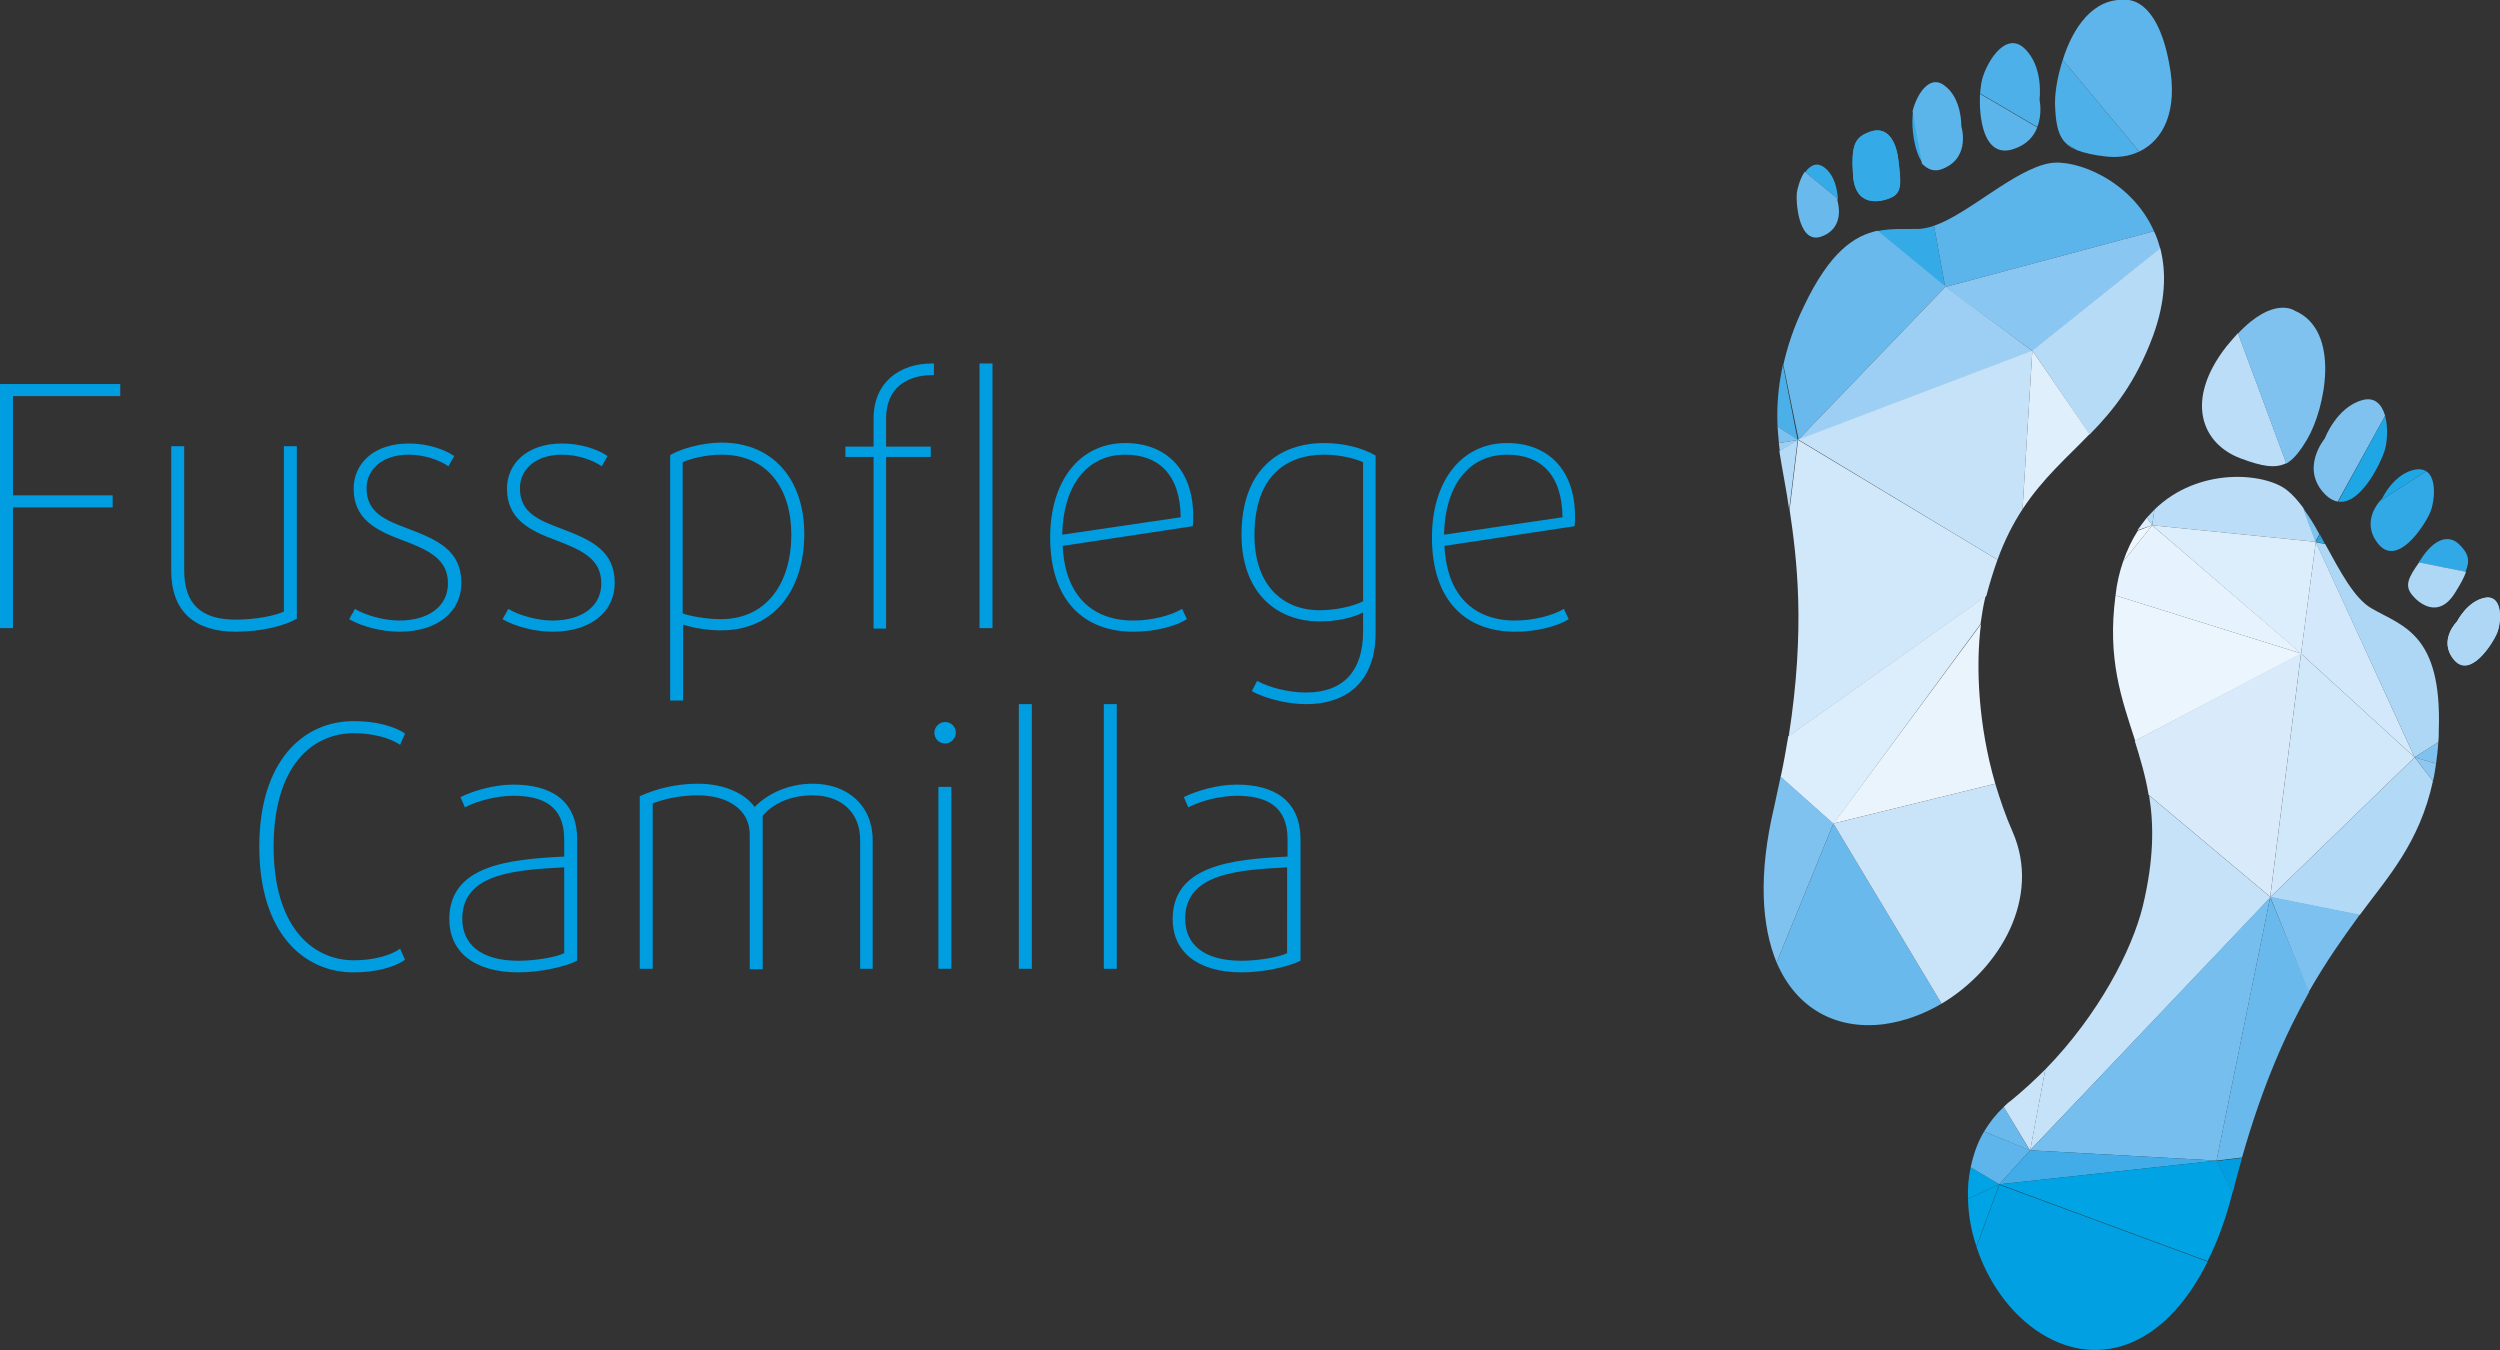 <?xml version="1.0" encoding="utf-8"?>
<!-- Generator: Adobe Illustrator 25.2.0, SVG Export Plug-In . SVG Version: 6.00 Build 0)  -->
<svg version="1.1" id="Ebene_1" xmlns="http://www.w3.org/2000/svg" xmlns:xlink="http://www.w3.org/1999/xlink" x="0px" y="0px"
	 width="559.2px" height="302px" viewBox="0 0 559.2 302" style="enable-background:new 0 0 559.2 302;" xml:space="preserve">
<rect x="0" y="0" width="559.2" height="302" fill="#333333" stroke="none"/>
<style type="text/css">
	.st0{fill:#34AAE6;}
	.st1{fill:#AED7F6;}
	.st2{fill:#5BB4EA;}
	.st3{fill:#4BAFE8;}
	.st4{fill:#6AB9EC;}
	.st5{fill:#9CCFF3;}
	.st6{fill:#89C6F1;}
	.st7{fill:#B6DBF7;}
	.st8{fill:#7CC1EF;}
	.st9{fill:#D1E8FA;}
	.st10{fill:#C5E2F9;}
	.st11{fill:#E0EFFC;}
	.st12{fill:#DCEDFC;}
	.st13{fill:#EAF4FD;}
	.st14{fill:#7FC2EF;}
	.st15{fill:#C9E4F9;}
	.st16{fill:#4EB0E9;}
	.st17{fill:#5EB5EB;}
	.st18{fill:#BBDDF8;}
	.st19{fill:#1FA6E4;}
	.st20{fill:#30A9E6;}
	.st21{fill:#EFF7FE;}
	.st22{fill:#E6F2FD;}
	.st23{fill:#D3E9FB;}
	.st24{fill:#EBF5FE;}
	.st25{fill:#D9EBFB;}
	.st26{fill:#B2D9F6;}
	.st27{fill:#8EC8F1;}
	.st28{fill:#75BEEE;}
	.st29{fill:#00A3E3;}
	.st30{fill:#41ACE7;}
	.st31{fill:#00A4E4;}
	.st32{fill:#009DE0;}
	.st33{fill:#00A0E2;}
</style>
<g>
	<path class="st0" d="M418.2,29.5c3.2-1.2,5.7,0.8,6.4,6.1c0.7,5.3,0.9,7.5-1.6,8.6c-2.4,1.1-8,2.2-8.5-4.9
		C414,32.2,415,30.7,418.2,29.5"/>
	<path class="st1" d="M555.9,133.7c4-0.7,3.7,5.5,2.6,8s-6,10.1-9.6,5.8c-3.6-4.3,0.7-8.5,0.7-8.5S551.9,134.4,555.9,133.7"/>
	<path class="st0" d="M419.9,51.7l15.2,12.5l-2.5-13.7c-1.1,0.4-2.2,0.6-3.2,0.7C426.3,51.3,423.2,51,419.9,51.7"/>
	<path class="st2" d="M481.8,51.7c-5-11.3-17.4-16.2-23.3-15.2c-7.9,1.4-18.1,11.3-25.9,14l2.5,13.7L481.8,51.7z"/>
	<path class="st3" d="M398.8,81.6c-1.1,5-1.4,9.5-1.2,13.8l4.5,3L398.8,81.6z"/>
	<path class="st4" d="M435.2,64.1l-15.2-12.5c-5.2,1.1-10.7,4.7-16.5,16.9c-2.3,4.7-3.7,9.1-4.6,13.1l3.4,16.7L435.2,64.1z"/>
	<polygon class="st5" points="435.2,64.1 402.2,98.4 454.6,78.5 	"/>
	<path class="st6" d="M454.6,78.5l28.6-22.9c-0.4-1.4-0.8-2.7-1.4-3.9l-46.7,12.5L454.6,78.5z"/>
	<path class="st7" d="M467.4,97.2c5.3-5.4,10.3-11.6,14.2-22.1c2.8-7.7,3-14.2,1.6-19.6l-28.6,22.9L467.4,97.2z"/>
	<path class="st8" d="M397.6,95.4c0.1,1.3,0.2,2.5,0.3,3.7l4.3-0.7L397.6,95.4z"/>
	<path class="st5" d="M397.9,99.1c0.1,0.6,0.1,1.2,0.2,1.8l4.1-2.5L397.9,99.1z"/>
	<path class="st7" d="M400.2,114l1.9-15.6l-4.1,2.5C398.7,105.4,399.6,109.6,400.2,114C400.2,114,400.2,114,400.2,114"/>
	<path class="st9" d="M402.2,98.4l-1.9,15.6c1.6,10.8,3.6,26.4-0.2,50.7l44.2-31.4c0.8-3,1.6-5.6,2.5-8.1L402.2,98.4z"/>
	<path class="st10" d="M452.4,113.9l2.2-35.5l-52.4,19.9l44.6,26.9C448.4,120.8,450.3,117.1,452.4,113.9"/>
	<path class="st11" d="M452.4,113.9c4.6-7,9.9-11.5,15-16.8l-12.8-18.7L452.4,113.9z"/>
	<path class="st12" d="M443,139.6c0.3-2.1,0.6-4,1-5.7c0-0.2,0.1-0.4,0.2-0.6L400,164.7c-0.5,2.9-1,5.9-1.7,9.1l11.8,10.5L443,139.6
		z"/>
	<path class="st13" d="M410.1,184.2l36.2-8.9c-3.8-13.1-4.4-26.2-3.2-35.7L410.1,184.2z"/>
	<path class="st14" d="M398.3,173.7c-0.5,2.3-1,4.6-1.5,7c-3.5,14.8-2.8,26.4,0.6,34.6l12.7-31.1L398.3,173.7z"/>
	<path class="st4" d="M397.4,215.3c4.4,10.3,13.3,15.1,23.9,13.8c4.5-0.6,8.9-2.2,13-4.6l-24.2-40.3L397.4,215.3z"/>
	<path class="st15" d="M450.2,186.1c-1.6-3.6-2.8-7.2-3.9-10.8l-36.2,8.9l24.2,40.3C447.4,216.7,456.6,200.8,450.2,186.1"/>
	<path class="st2" d="M462.3,32.3c0.6,0.5,1.3,0.9,2.2,1.3L462.3,32.3z"/>
	<path class="st16" d="M459.7,24.2c0.2,4,0.8,6.5,2.7,8.1l2.2,1.3c1.6,0.6,3.7,1.1,6.4,1.4c2.7,0.3,5.2,0,7.5-1.1l-17.1-20.5
		C460.1,17.4,459.5,21.4,459.7,24.2"/>
	<path class="st17" d="M485.2,14.2C482.4-1,475.5,0,475.5,0c-7.3-0.6-11.9,6.3-14.1,13.4l17.1,20.5
		C483.8,31.4,487.3,24.9,485.2,14.2"/>
	<path class="st2" d="M450.2,33.4c3.2-1,4.7-2.9,5.5-4.9l-12.8-7.5C442.6,26.1,443.6,35.4,450.2,33.4"/>
	<path class="st16" d="M456.2,22.3c0,0,1-7.4-3.4-11.5c-4.4-4.1-8.9,3.8-9.6,7.7c-0.1,0.6-0.2,1.4-0.3,2.4l12.8,7.5
		C456.9,25.4,456.2,22.3,456.2,22.3"/>
	<path class="st0" d="M430.1,36.5l-2.1-11.7c-0.1,0.4-0.2,0.9-0.2,1.2C427.6,28.2,428,33.8,430.1,36.5"/>
	<path class="st2" d="M434.7,37.7c6.2-2.6,4-9.5,4-9.5s0.2-6.2-3.8-9.1c-3.5-2.6-6.3,2.4-7.1,5.8l2.1,11.7
		C431.2,37.9,432.7,38.6,434.7,37.7"/>
	<path class="st0" d="M408,37.4c-1.7-1.2-3.1-0.4-4.2,1.1l7.3,6C411,43,410.6,39.3,408,37.4"/>
	<path class="st4" d="M401.9,43.2c-0.2,2.7,0.6,11.8,5.8,9.6c5.2-2.1,3.3-7.9,3.3-7.9s0-0.2,0-0.5l-7.3-6
		C402.7,39.8,402.1,41.9,401.9,43.2"/>
	<path class="st0" d="M423,44.2c2.4-1.1,2.2-3.3,1.6-8.6c-0.7-5.2-3.1-7.3-6.4-6.1c-3.2,1.2-4.2,2.7-3.7,9.8
		C415,46.4,420.6,45.3,423,44.2"/>
	<path class="st7" d="M481.9,114c-0.6,0.6-1.1,1.2-1.7,1.8l1.2,1.7L481.9,114z"/>
	<path class="st18" d="M518,121.2l-2.8-7.6c-1.2-1.6-2.4-3-3.7-4c-5-3.9-19.8-5.2-29.6,4.4l-0.5,3.5L518,121.2z"/>
	<path class="st14" d="M515.1,113.6l2.8,7.6l0.9-1.7C517.7,117.4,516.4,115.4,515.1,113.6"/>
	<path class="st19" d="M519.3,120.3c-0.1-0.3-0.3-0.5-0.4-0.8l-0.9,1.7L519.3,120.3z"/>
	<path class="st20" d="M520,121.6c-0.2-0.4-0.5-0.9-0.7-1.3l-1.4,0.9L520,121.6z"/>
	<path class="st11" d="M481.4,117.5l-1.2-1.7c-0.7,0.9-1.4,1.8-2.1,2.8L481.4,117.5z"/>
	<path class="st21" d="M481.4,117.5l-3.2,1.2c-1.3,2-2.4,4.3-3.3,6.9L481.4,117.5z"/>
	<path class="st22" d="M473.2,133.2l41.6,13l-33.4-28.7l-6.5,8.1C474.1,127.9,473.5,130.4,473.2,133.2"/>
	<polygon class="st12" points="514.7,146.2 518,121.2 481.4,117.5 	"/>
	<polygon class="st23" points="540.1,169.4 518,121.2 514.7,146.2 	"/>
	<path class="st1" d="M540.1,169.4l5.3-3.4c0.1-0.8,0.1-1.6,0.1-2.5c0.8-21.8-8.1-23.4-15-27.4c-3.9-2.2-7.1-8.4-10.4-14.4l-2.1-0.4
		L540.1,169.4z"/>
	<path class="st14" d="M544.9,170.8c0.2-1.5,0.4-3.1,0.5-4.8l-5.3,3.4L544.9,170.8z"/>
	<path class="st24" d="M473.2,133.2c-1.9,14.3,1.4,23.2,4.4,32.5l37.2-19.5L473.2,133.2C473.2,133.2,473.2,133.2,473.2,133.2"/>
	<path class="st25" d="M477.5,165.7c1.2,3.9,2.4,7.8,3.1,12.1l27.2,22.8l6.9-54.5L477.5,165.7z"/>
	<polygon class="st9" points="507.8,200.7 540.1,169.4 514.7,146.2 	"/>
	<path class="st26" d="M507.8,200.7l20,4c6.2-8.4,13.4-16.1,16.4-30l-4.1-5.3L507.8,200.7z"/>
	<path class="st27" d="M544.2,174.7c0.3-1.2,0.5-2.5,0.7-3.9l-4.8-1.4L544.2,174.7z"/>
	<path class="st4" d="M448.2,247.6c-1.8,1.7-3.2,3.5-4.4,5.5l10.2,4.2L448.2,247.6z"/>
	<path class="st15" d="M457.5,239.2c-2.4,2.4-5,4.8-7.7,7c-0.6,0.4-1.1,0.9-1.6,1.4l5.9,9.8L457.5,239.2z"/>
	<path class="st10" d="M479.3,202.7c-2.4,9.8-9.9,24.3-21.8,36.5l-3.4,18.1l53.8-56.6l-27.2-22.8
		C481.8,184.5,481.8,192.3,479.3,202.7"/>
	<polygon class="st28" points="454.1,257.3 495.8,259.6 507.8,200.7 	"/>
	<path class="st4" d="M507.8,200.7l-12,58.9l5.7-0.7c4.6-16.2,9.9-28,15-37L507.8,200.7z"/>
	<path class="st8" d="M527.4,205.2c0.1-0.2,0.3-0.4,0.4-0.6l-20-4l8.6,21.3C520.4,214.9,524.2,209.6,527.4,205.2"/>
	<path class="st29" d="M440.8,261.1c-0.5,2.3-0.7,4.7-0.6,7.1l7-3.3L440.8,261.1z"/>
	<path class="st17" d="M443.8,253.1c-1.5,2.5-2.4,5.2-3,8l6.4,3.8l6.9-7.6L443.8,253.1z"/>
	<polygon class="st30" points="447.2,264.9 495.8,259.6 454.1,257.3 	"/>
	<path class="st31" d="M495.8,259.6l-48.6,5.3l46.6,17.2c2.2-4.4,4.1-9.5,5.6-15.5L495.8,259.6z"/>
	<path class="st32" d="M499.4,266.7c0.1-0.2,0.1-0.4,0.2-0.6c0.6-2.5,1.3-4.9,1.9-7.1l-5.7,0.7L499.4,266.7z"/>
	<path class="st29" d="M440.2,268.2c0.1,3.6,0.7,7.2,1.9,10.6l5.1-13.9L440.2,268.2z"/>
	<path class="st33" d="M442.1,278.9c2.5,7.6,7.2,14.4,13.4,18.7c12.8,8.8,28.4,4.6,38.3-15.4l-46.6-17.2L442.1,278.9z"/>
	<path class="st18" d="M498,77.5c-9.5,12.2-5.4,21.8,3.1,25c5,1.9,7.9,2.3,10.3,1.1l-10.8-29.1C499.8,75.4,498.9,76.4,498,77.5"/>
	<path class="st14" d="M516.1,98.2c3.9-6.6,7.7-24.2-2.8-28.7c0,0-4.7-3.4-12.7,5.1l10.8,29.1C513.1,102.7,514.5,100.9,516.1,98.2"
		/>
	<path class="st14" d="M528.4,89.5c-5.8,1.6-8.4,8.6-8.4,8.6s-5.7,6.8,0.2,12.6c0.9,0.9,1.8,1.3,2.7,1.5L533.5,93
		C532.8,90.5,531.2,88.7,528.4,89.5"/>
	<path class="st19" d="M533.4,100.8c0.6-1.9,0.8-5.2,0.1-7.8l-10.5,19.2C527.9,113,532.4,103.9,533.4,100.8"/>
	<path class="st19" d="M540.4,105c-4.9,0.8-7.5,6.4-7.5,6.4s-0.2,0.2-0.6,0.7l10.4-6.7C542.1,105,541.3,104.9,540.4,105"/>
	<path class="st20" d="M532,121.7c4.3,5.2,10.3-4.1,11.6-7.1c1-2.4,1.5-7.7-0.9-9.2l-10.4,6.7C531,113.6,528.6,117.6,532,121.7"/>
	<path class="st1" d="M548.9,147.6c3.6,4.3,8.5-3.4,9.6-5.9c1-2.5,1.4-8.6-2.6-8c-4,0.7-6.3,5.3-6.3,5.3S545.3,143.3,548.9,147.6"/>
	<path class="st20" d="M550.4,122.1c-2.3-2.6-5.5-1.9-8.5,2.4c-0.3,0.5-0.6,0.9-0.9,1.3l10.5,2.1C552.6,125.2,552,123.8,550.4,122.1
		"/>
	<path class="st1" d="M539.4,132.9c1.6,2.1,6.1,5.7,9.8-0.4c1.2-1.9,2-3.4,2.4-4.6l-10.5-2.1C538.7,129.2,537.9,130.9,539.4,132.9"
		/>
	<g>
		<path class="st32" d="M2.9,88.6v22.2h22.3v2.7H2.9v27H0V85.9h26.9v2.7H2.9z"/>
		<path class="st32" d="M52.7,141.3c-9.1,0-14.4-4.5-14.4-13.6V99.8h2.9v27.8c0,7.5,3.8,11,11.5,11c4.7,0,8.8-0.9,10.8-1.8v-37h2.9
			v38.6C63.6,140,58.4,141.3,52.7,141.3z"/>
		<path class="st32" d="M89.3,141.3c-3.8,0-8.3-1.1-11.2-2.8l1.3-2.3c2.3,1.4,6.4,2.6,9.9,2.6c6.6,0,10.9-3.2,10.9-8.3
			c0-5.4-4.2-7.4-10-9.6c-6.3-2.3-11.1-4.9-11.1-11.6c0-5.6,4.5-10.1,12.3-10.1c4.1,0,7.8,1.2,10.2,2.8l-1.3,2.3
			c-2-1.4-5.4-2.6-8.9-2.6c-6,0-9.4,3.4-9.4,7.5c0,5.4,4,7.1,9.4,9.1c6.6,2.5,11.8,4.9,11.8,12.1C103.2,136.9,97.8,141.3,89.3,141.3
			z"/>
		<path class="st32" d="M123.6,141.3c-3.8,0-8.3-1.1-11.2-2.8l1.3-2.3c2.3,1.4,6.4,2.6,9.9,2.6c6.6,0,10.9-3.2,10.9-8.3
			c0-5.4-4.2-7.4-10-9.6c-6.3-2.3-11.1-4.9-11.1-11.6c0-5.6,4.5-10.1,12.3-10.1c4.1,0,7.8,1.2,10.2,2.8l-1.3,2.3
			c-2-1.4-5.4-2.6-8.9-2.6c-6,0-9.4,3.4-9.4,7.5c0,5.4,4,7.1,9.4,9.1c6.6,2.5,11.8,4.9,11.8,12.1
			C137.5,136.9,132.1,141.3,123.6,141.3z"/>
		<path class="st32" d="M161.3,141c-3.4,0-6.9-0.7-8.5-1.3v17h-2.9v-54.9c2.3-1.4,7.2-2.8,11.5-2.8c11.7,0,18.5,8.5,18.5,20.4
			C179.9,131.9,173.2,141,161.3,141z M161.4,101.7c-3.4,0-7.1,0.9-8.7,1.7v33.8c1.5,0.6,5.4,1.3,8.5,1.3c10.3,0,15.8-8.1,15.8-18.9
			C177,109.1,171.5,101.7,161.4,101.7z"/>
		<path class="st32" d="M208.6,83.9c-5.9,0-10.4,3-10.4,9.7v6.3h10v2.3h-10v38.4h-2.8v-38.4h-6.3v-2.3h6.3v-6.3
			c0-8.2,6-12.3,13-12.3h0.5v2.6H208.6z M219.1,140.5V81.3h2.9v59.2H219.1z"/>
		<path class="st32" d="M266.8,117.7l-29.1,4.4c0.5,11,6.5,16.7,15.8,16.7c4.1,0,8.4-1.1,10.9-2.6l1.1,2.3c-2.6,1.6-7.1,2.8-12,2.8
			c-11.1,0-18.6-7-18.6-21.1c0-12.5,6.5-21.1,16.8-21.1c9,0,15.2,5.8,15.2,16.4C266.9,116.2,266.9,116.9,266.8,117.7z M251.7,101.7
			c-8.8,0-13.9,7.2-14.1,17.9l26.5-3.9C264,106,259,101.7,251.7,101.7z"/>
		<path class="st32" d="M292.1,157.5c-4.4,0-9.4-1.4-12.1-2.9l1.2-2.3c2.5,1.4,6.9,2.6,10.9,2.6c8.5,0,12.8-4.9,12.8-13.7V137
			c-2.3,1.2-6,2-9.7,2c-10.1,0-17.5-6.9-17.5-19.4c0-14.6,8.5-20.5,18.5-20.5c4.4,0,8.6,1.1,11.5,2.8v39.4
			C307.8,151.4,302.3,157.5,292.1,157.5z M304.9,103.4c-1.7-0.8-5.1-1.7-8.7-1.7c-8.5,0-15.6,4.8-15.6,18c0,11.2,6.3,16.8,14.6,16.8
			c3.4,0,7.3-0.8,9.7-2V103.4z"/>
		<path class="st32" d="M352.2,117.7l-29.1,4.4c0.5,11,6.5,16.7,15.8,16.7c4.1,0,8.4-1.1,10.9-2.6l1.1,2.3c-2.6,1.6-7.1,2.8-12,2.8
			c-11.1,0-18.6-7-18.6-21.1c0-12.5,6.5-21.1,16.8-21.1c9,0,15.2,5.8,15.2,16.4C352.3,116.2,352.3,116.9,352.2,117.7z M337.1,101.7
			c-8.8,0-13.9,7.2-14.1,17.9l26.5-3.9C349.4,106,344.5,101.7,337.1,101.7z"/>
	</g>
	<g>
		<path class="st32" d="M79.1,217.5c-11.2,0-21.1-8.8-21.1-28.1s9.9-28.1,21.1-28.1c4.9,0,9.1,1.1,11.5,2.8l-1.1,2.5
			c-2-1.4-5.9-2.6-10.3-2.6c-9.6,0-18,7.6-18,25.4c0,17.7,8.5,25.4,18,25.4c4.5,0,8.4-1.2,10.3-2.6l1.1,2.5
			C88.1,216.4,84,217.5,79.1,217.5z"/>
		<path class="st32" d="M116,217.5c-10.2,0-15.5-4.8-15.5-11.9c0-12.1,13.4-13.4,25.7-14v-3.9c0-7.6-5-9.7-11.4-9.7
			c-3.7,0-8.3,1.2-10.8,2.6l-1-2.3c2.8-1.4,7.5-2.8,11.8-2.8c8,0,14.3,3.2,14.3,12.3v27.1C126.3,216.3,120.7,217.5,116,217.5z
			 M126.2,194c-10.3,0.6-22.8,1.1-22.8,11.5c0,5.6,4,9.4,12.6,9.4c3.8,0,8.4-0.8,10.2-1.7V194z"/>
		<path class="st32" d="M192.4,216.7v-28.8c0-6.4-4.5-10-10.6-10c-4.8,0-8.8,1.7-11.2,4.6v34.3h-2.9v-30.2c0-5.4-4.8-8.7-11.6-8.7
			c-4,0-7.5,0.8-10.1,1.8v37h-2.9v-38.6c3.7-1.7,8.2-2.8,13-2.8c6.1,0,10.6,2.3,12.7,5.2c2.5-2.6,7.1-5.2,13-5.2
			c7.8,0,13.4,4.9,13.4,12.6v28.8H192.4z"/>
		<path class="st32" d="M211.4,166.3c-1.4,0-2.4-1.1-2.4-2.4s1.1-2.4,2.4-2.4c1.4,0,2.4,1.1,2.4,2.4S212.7,166.3,211.4,166.3z
			 M209.9,216.7v-40.7h2.9v40.7H209.9z"/>
		<path class="st32" d="M227.9,216.7v-59.2h2.9v59.2H227.9z"/>
		<path class="st32" d="M246.9,216.7v-59.2h2.9v59.2H246.9z"/>
		<path class="st32" d="M277.8,217.5c-10.2,0-15.5-4.8-15.5-11.9c0-12.1,13.4-13.4,25.7-14v-3.9c0-7.6-5-9.7-11.4-9.7
			c-3.7,0-8.3,1.2-10.8,2.6l-1-2.3c2.8-1.4,7.5-2.8,11.8-2.8c8,0,14.3,3.2,14.3,12.3v27.1C288.1,216.3,282.5,217.5,277.8,217.5z
			 M287.9,194c-10.3,0.6-22.8,1.1-22.8,11.5c0,5.6,4,9.4,12.6,9.4c3.8,0,8.4-0.8,10.2-1.7V194z"/>
	</g>
</g>
</svg>
